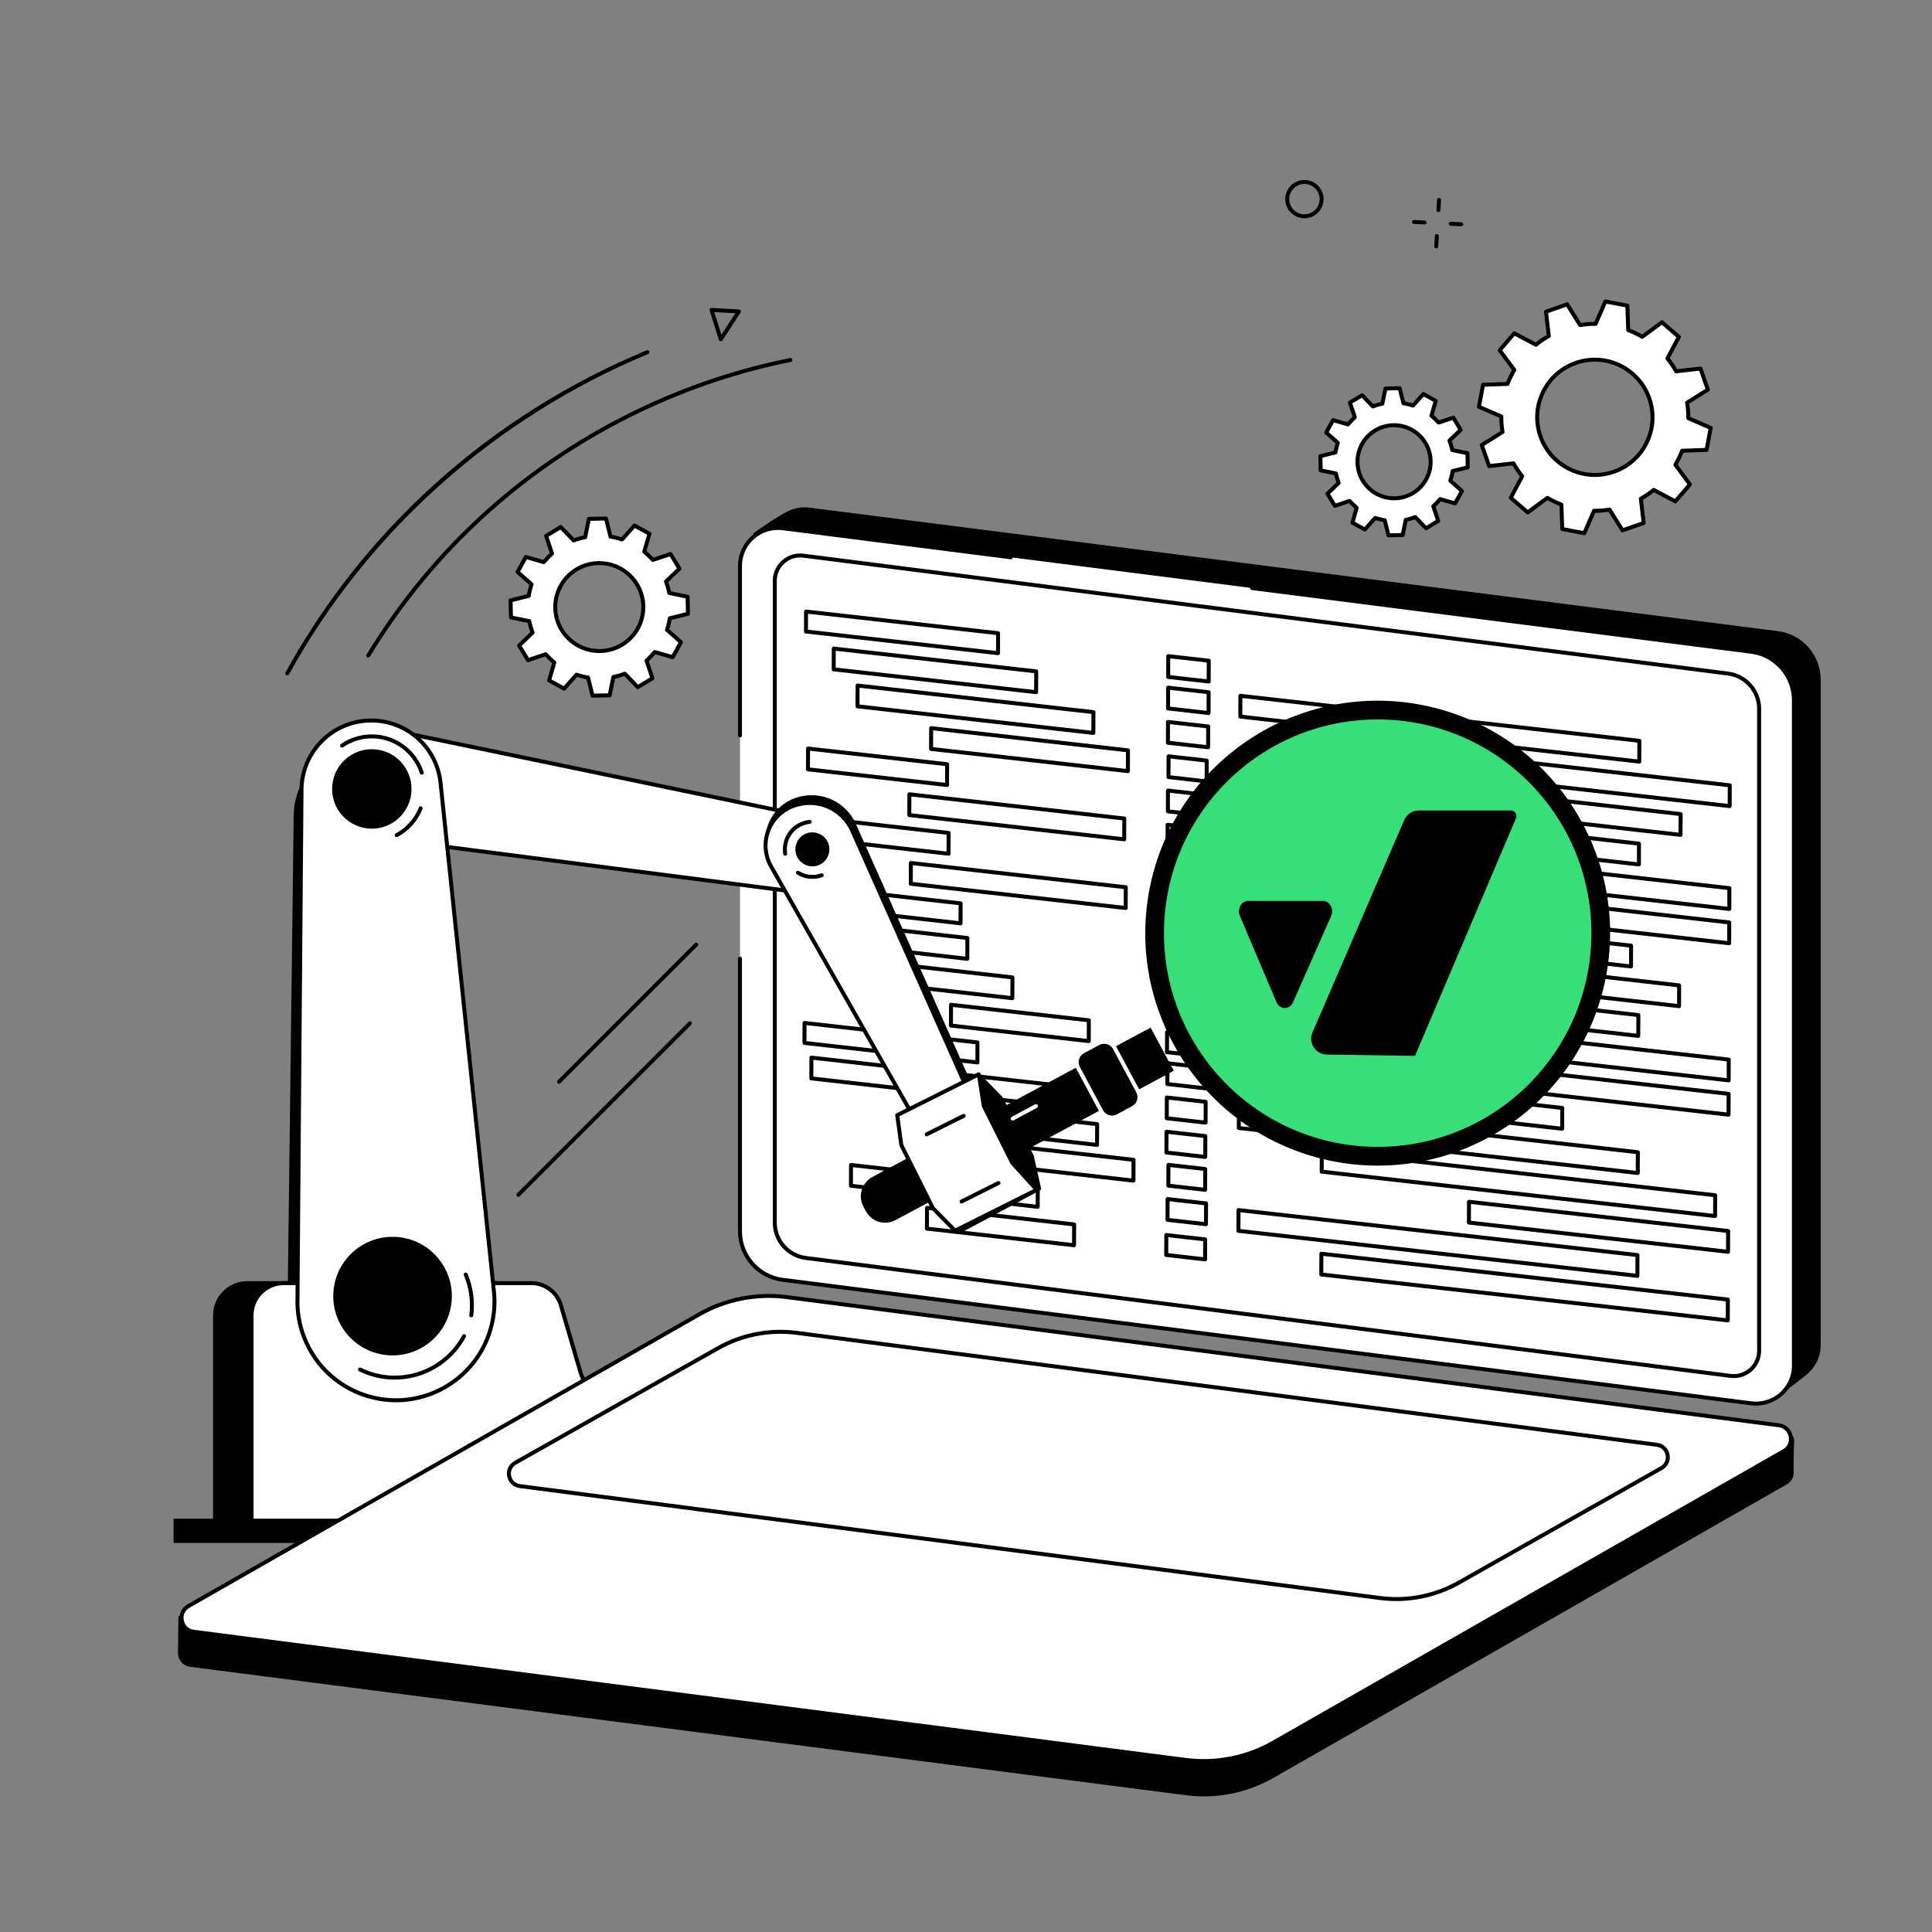 <?xml version="1.0" encoding="UTF-8"?><svg id="Layer_5" xmlns="http://www.w3.org/2000/svg" viewBox="0 0 2227.57 2227.57"><rect x="0" y="0" width="2227.57" height="2227.57" fill="#808080" stroke="none"/><defs><style>.cls-1{fill:#36df77;}.cls-2{fill:#fff;}</style></defs><g id="Automation_testing"><path class="cls-2" d="M588.72,692.17l.41,19.7,21.11,4.31c.91,4.55,2.18,8.96,3.81,13.19l-15.51,14.9,10.22,16.86,20.44-6.82c3.03,3.43,6.35,6.61,9.91,9.5l-5.98,20.68,17.29,9.5,14.27-16.09c4.3,1.45,8.77,2.54,13.35,3.26l5.18,20.89,19.72-.4,4.31-21.09c4.55-.91,8.97-2.18,13.21-3.8l14.92,15.49,16.88-10.2-6.83-20.42c3.44-3.03,6.62-6.34,9.5-9.89l20.71,5.98,9.51-17.26-16.11-14.26c1.45-4.3,2.54-8.76,3.26-13.34l20.92-5.16-.41-19.7-21.11-4.31c-.91-4.55-2.18-8.96-3.81-13.19l15.51-14.9-10.22-16.86-20.44,6.82c-3.03-3.43-6.35-6.61-9.91-9.5l5.98-20.68-17.29-9.5-14.27,16.09c-4.3-1.45-8.77-2.54-13.35-3.26l-5.18-20.89-19.72.4-4.3,21.09c-4.55.91-8.97,2.18-13.21,3.8l-14.92-15.49-16.88,10.2,6.83,20.42c-3.44,3.03-6.62,6.34-9.5,9.89l-20.71-5.98-9.51,17.26,16.11,14.26c-1.45,4.3-2.54,8.76-3.26,13.34l-20.92,5.16ZM689.91,649.22c28.04-.57,51.25,21.67,51.83,49.68.58,28.01-21.68,51.18-49.72,51.75-28.04.57-51.25-21.67-51.83-49.68-.58-28.01,21.68-51.18,49.72-51.75Z"/><path d="M683.21,804.35c-1.05,0-1.97-.71-2.22-1.74l-4.81-19.43c-3.68-.65-7.29-1.53-10.78-2.63l-13.27,14.97c-.71.8-1.87,1-2.81.49l-17.29-9.5c-.94-.52-1.39-1.61-1.09-2.64l5.56-19.24c-2.82-2.37-5.5-4.94-7.99-7.66l-19.02,6.34c-1.01.34-2.13-.07-2.68-.99l-10.22-16.86c-.55-.91-.4-2.09.37-2.83l14.42-13.86c-1.24-3.43-2.27-7-3.07-10.64l-19.64-4.01c-1.05-.21-1.81-1.12-1.83-2.19l-.41-19.7c-.02-1.07.7-2.01,1.74-2.27l19.46-4.8c.65-3.67,1.53-7.28,2.63-10.76l-14.99-13.26c-.8-.71-1-1.88-.49-2.82l9.51-17.26c.51-.94,1.61-1.39,2.64-1.09l19.27,5.56c2.38-2.82,4.95-5.49,7.66-7.98l-6.35-18.99c-.34-1.02.07-2.13.99-2.68l16.88-10.2c.91-.55,2.09-.4,2.83.37l13.88,14.42c3.43-1.24,7.01-2.27,10.66-3.07l4-19.61c.21-1.05,1.13-1.81,2.19-1.83l19.72-.4c1.13-.01,2.01.7,2.27,1.74l4.81,19.44c3.68.65,7.29,1.53,10.78,2.63l13.27-14.97c.71-.8,1.88-1,2.81-.49l17.29,9.5c.94.52,1.39,1.61,1.09,2.64l-5.56,19.24c2.82,2.37,5.5,4.94,7.99,7.66l19.02-6.34c1.01-.34,2.13.07,2.68.99l10.22,16.86c.55.91.4,2.09-.37,2.83l-14.42,13.86c1.24,3.43,2.27,7,3.07,10.64l19.64,4.01c1.05.21,1.81,1.12,1.83,2.19l.41,19.7c.02,1.07-.7,2.01-1.74,2.27l-19.46,4.8c-.65,3.67-1.53,7.28-2.63,10.76l14.99,13.26c.8.71,1,1.88.49,2.82l-9.51,17.26c-.51.94-1.6,1.39-2.64,1.09l-19.27-5.56c-2.37,2.81-4.94,5.49-7.67,7.98l6.35,19c.34,1.02-.07,2.13-.99,2.68l-16.88,10.2c-.91.55-2.09.4-2.83-.37l-13.88-14.41c-3.44,1.24-7.01,2.27-10.66,3.07l-4,19.61c-.21,1.05-1.13,1.81-2.19,1.83l-19.73.4h-.05ZM664.68,775.62c.24,0,.49.04.73.12,4.16,1.4,8.53,2.46,12.98,3.17.91.14,1.64.82,1.86,1.71l4.74,19.12,16.07-.33,3.94-19.3c.18-.9.89-1.6,1.79-1.78,4.42-.88,8.74-2.13,12.84-3.69.86-.33,1.83-.11,2.46.55l13.66,14.18,13.75-8.31-6.25-18.68c-.29-.87-.03-1.83.66-2.44,3.33-2.94,6.44-6.18,9.24-9.62.58-.71,1.53-1.01,2.41-.76l18.95,5.47,7.74-14.06-14.74-13.04c-.69-.61-.95-1.57-.65-2.44,1.4-4.15,2.46-8.51,3.17-12.96.14-.91.82-1.64,1.71-1.86l19.14-4.73-.33-16.04-19.32-3.94c-.9-.18-1.6-.89-1.79-1.79-.89-4.42-2.13-8.74-3.7-12.82-.33-.86-.11-1.83.55-2.47l14.19-13.63-8.32-13.73-18.71,6.24c-.87.29-1.83.03-2.44-.66-2.94-3.33-6.18-6.43-9.63-9.23-.71-.58-1.01-1.53-.76-2.41l5.47-18.92-14.08-7.74-13.06,14.72c-.61.69-1.57.94-2.44.65-4.15-1.4-8.52-2.46-12.98-3.17-.91-.14-1.64-.82-1.86-1.71l-4.74-19.12-16.07.33-3.94,19.3c-.18.9-.89,1.6-1.79,1.78-4.43.89-8.75,2.13-12.84,3.7-.86.33-1.83.11-2.46-.55l-13.66-14.18-13.75,8.31,6.25,18.68c.29.87.03,1.83-.66,2.44-3.33,2.93-6.44,6.17-9.24,9.62-.58.71-1.53,1.01-2.41.76l-18.95-5.47-7.74,14.06,14.74,13.04c.69.61.95,1.57.65,2.44-1.4,4.15-2.46,8.51-3.17,12.96-.14.91-.82,1.64-1.71,1.86l-19.14,4.73.33,16.04,19.32,3.94c.9.18,1.6.89,1.79,1.79.89,4.42,2.13,8.74,3.7,12.82.33.86.11,1.83-.55,2.47l-14.19,13.63,8.32,13.73,18.71-6.24c.87-.29,1.83-.03,2.44.66,2.94,3.33,6.19,6.44,9.63,9.23.71.58,1.01,1.53.76,2.41l-5.47,18.92,14.08,7.74,13.06-14.72c.44-.5,1.07-.77,1.71-.77ZM690.96,752.95c-28.77,0-52.46-23.07-53.06-51.93-.29-14.16,4.95-27.58,14.77-37.8,9.82-10.21,23.03-16,37.2-16.29,29.27-.5,53.56,22.7,54.16,51.92.29,14.16-4.95,27.58-14.77,37.8-9.81,10.21-23.03,16-37.2,16.29-.37,0-.73.01-1.1.01ZM689.96,651.51c-12.95.26-25.03,5.55-33.99,14.89-8.97,9.33-13.76,21.6-13.49,34.53.55,26.37,22.2,47.45,48.49,47.45.34,0,.67,0,1-.01,12.95-.26,25.03-5.55,33.99-14.89,8.97-9.33,13.76-21.6,13.49-34.53-.55-26.7-22.77-48.08-49.49-47.44Z"/><path class="cls-2" d="M1522.39,525.94l.34,16.37,17.54,3.58c.76,3.78,1.81,7.44,3.16,10.96l-12.88,12.38,8.49,14.01,16.98-5.66c2.52,2.85,5.27,5.49,8.23,7.89l-4.97,17.18,14.36,7.89,11.85-13.37c3.58,1.2,7.29,2.11,11.09,2.71l4.3,17.36,16.39-.33,3.58-17.52c3.78-.76,7.45-1.81,10.97-3.16l12.4,12.87,14.02-8.47-5.67-16.97c2.86-2.52,5.5-5.27,7.9-8.22l17.2,4.97,7.9-14.34-13.39-11.84c1.2-3.57,2.11-7.28,2.71-11.08l17.38-4.29-.34-16.37-17.54-3.58c-.76-3.78-1.81-7.44-3.17-10.96l12.88-12.38-8.49-14.01-16.98,5.66c-2.52-2.85-5.27-5.49-8.23-7.89l4.97-17.18-14.36-7.89-11.85,13.37c-3.58-1.2-7.29-2.11-11.09-2.71l-4.3-17.36-16.39.33-3.58,17.52c-3.78.76-7.45,1.81-10.97,3.16l-12.4-12.87-14.02,8.47,5.67,16.97c-2.86,2.52-5.5,5.27-7.9,8.22l-17.2-4.97-7.9,14.34,13.39,11.84c-1.2,3.57-2.11,7.28-2.71,11.08l-17.38,4.29ZM1606.46,490.26c23.3-.48,42.58,18,43.06,41.28.48,23.27-18.01,42.52-41.31,43-23.3.48-42.58-18-43.06-41.28-.48-23.27,18.01-42.52,41.31-43Z"/><path d="M1600.9,619.53c-1.05,0-1.97-.71-2.22-1.74l-3.94-15.9c-2.9-.52-5.75-1.22-8.52-2.08l-10.86,12.25c-.71.8-1.88,1-2.81.49l-14.36-7.9c-.94-.52-1.39-1.61-1.1-2.64l4.55-15.74c-2.22-1.88-4.34-3.91-6.31-6.05l-15.56,5.19c-1.02.33-2.12-.07-2.68-.99l-8.49-14.01c-.55-.91-.4-2.09.37-2.83l11.81-11.34c-.97-2.71-1.78-5.53-2.43-8.41l-16.07-3.28c-1.05-.21-1.81-1.12-1.83-2.19l-.34-16.37c-.02-1.07.7-2.01,1.74-2.27l15.92-3.93c.52-2.9,1.22-5.75,2.08-8.5l-12.27-10.85c-.8-.71-1-1.88-.49-2.82l7.9-14.34c.52-.94,1.61-1.39,2.64-1.09l15.77,4.55c1.89-2.22,3.92-4.33,6.06-6.3l-5.2-15.54c-.34-1.02.07-2.13.99-2.68l14.02-8.47c.92-.55,2.09-.4,2.83.37l11.36,11.8c2.72-.97,5.54-1.78,8.42-2.42l3.28-16.05c.21-1.05,1.12-1.81,2.19-1.83l16.39-.33c1.18.02,2.01.7,2.27,1.74l3.94,15.91c2.9.52,5.76,1.22,8.52,2.08l10.86-12.25c.71-.8,1.88-1,2.81-.49l14.36,7.89c.94.52,1.39,1.61,1.1,2.64l-4.55,15.74c2.22,1.89,4.34,3.91,6.31,6.05l15.57-5.19c1.01-.34,2.12.07,2.68.99l8.49,14.01c.55.92.4,2.09-.37,2.83l-11.8,11.34c.97,2.72,1.78,5.54,2.43,8.41l16.07,3.28c1.05.21,1.81,1.12,1.83,2.19l.34,16.37c.02,1.07-.7,2.01-1.74,2.27l-15.92,3.93c-.52,2.9-1.22,5.75-2.08,8.5l12.27,10.85c.8.71,1,1.88.49,2.82l-7.9,14.34c-.52.94-1.61,1.39-2.64,1.09l-15.77-4.55c-1.88,2.22-3.91,4.33-6.06,6.3l5.2,15.54c.34,1.02-.07,2.13-.99,2.68l-14.02,8.47c-.92.55-2.09.4-2.83-.37l-11.36-11.8c-2.72.97-5.54,1.78-8.42,2.42l-3.28,16.05c-.21,1.05-1.12,1.81-2.19,1.83l-16.39.33h-.05ZM1585.5,594.89c.24,0,.49.04.73.12,3.44,1.15,7.04,2.03,10.72,2.62.91.14,1.64.82,1.86,1.71l3.86,15.58,12.73-.26,3.21-15.73c.18-.9.89-1.6,1.79-1.78,3.65-.73,7.22-1.76,10.6-3.05.86-.33,1.83-.11,2.47.55l11.13,11.56,10.89-6.58-5.09-15.23c-.29-.87-.03-1.83.66-2.44,2.75-2.43,5.32-5.1,7.63-7.95.58-.71,1.53-1.01,2.41-.76l15.45,4.46,6.14-11.14-12.02-10.63c-.69-.61-.94-1.57-.65-2.44,1.15-3.42,2.03-7.03,2.62-10.71.14-.91.82-1.64,1.71-1.86l15.6-3.85-.26-12.71-15.75-3.21c-.9-.18-1.6-.89-1.78-1.79-.73-3.65-1.76-7.21-3.06-10.59-.33-.86-.11-1.83.55-2.47l11.57-11.11-6.59-10.88-15.25,5.09c-.87.29-1.83.03-2.44-.66-2.42-2.75-5.1-5.31-7.95-7.63-.71-.58-1.01-1.53-.76-2.41l4.46-15.42-11.16-6.13-10.64,12c-.61.69-1.57.94-2.44.65-3.43-1.15-7.03-2.03-10.72-2.62-.91-.14-1.64-.82-1.86-1.71l-3.86-15.59-12.73.26-3.21,15.73c-.18.9-.89,1.6-1.79,1.78-3.66.73-7.23,1.76-10.61,3.05-.86.33-1.83.11-2.47-.55l-11.13-11.56-10.89,6.58,5.1,15.23c.29.87.03,1.84-.66,2.44-2.75,2.42-5.32,5.09-7.64,7.94-.58.71-1.53,1.01-2.41.76l-15.45-4.46-6.14,11.14,12.02,10.63c.69.61.94,1.57.65,2.44-1.15,3.42-2.03,7.03-2.62,10.71-.14.91-.82,1.64-1.71,1.86l-15.6,3.85.26,12.71,15.75,3.21c.9.18,1.6.89,1.78,1.79.74,3.66,1.76,7.23,3.06,10.59.33.86.11,1.83-.55,2.47l-11.56,11.11,6.59,10.88,15.25-5.09c.87-.29,1.83-.03,2.44.66,2.43,2.75,5.11,5.32,7.96,7.63.71.58,1.01,1.53.76,2.41l-4.46,15.43,11.16,6.13,10.64-12c.44-.5,1.07-.77,1.71-.77ZM1607.33,576.83c-24.11,0-43.97-19.34-44.47-43.53-.25-11.87,4.15-23.12,12.38-31.68,8.23-8.56,19.3-13.41,31.18-13.65.31,0,.61,0,.92,0,24.11,0,43.97,19.34,44.48,43.53.25,11.87-4.15,23.12-12.38,31.68-8.23,8.56-19.3,13.41-31.18,13.65-.31,0-.62,0-.92,0ZM1606.51,492.54c-10.66.22-20.59,4.57-27.97,12.25-7.38,7.68-11.32,17.77-11.1,28.42.45,21.7,18.27,39.05,39.9,39.05.27,0,.55,0,.83,0,10.66-.22,20.59-4.57,27.97-12.25,7.38-7.68,11.32-17.77,11.1-28.42-.45-21.98-18.72-39.47-40.73-39.04Z"/><path class="cls-2" d="M1708.48,513.07l8.53,24.37,28.02-3.22c2.98,5.29,6.36,10.27,10.11,14.88l-13.23,24.86,19.57,16.84,22.66-16.8c5.17,3.04,10.58,5.65,16.19,7.8l.98,28.19,25.37,4.8,11.2-25.84c5.94.05,11.94-.41,17.94-1.37l14.94,23.92,24.37-8.52-3.23-28.01c5.29-2.98,10.27-6.36,14.88-10.1l24.87,13.23,16.84-19.57-16.81-22.65c3.04-5.17,5.65-10.58,7.8-16.18l28.19-.98,4.8-25.37-25.85-11.2c.05-5.94-.41-11.94-1.37-17.93l23.92-14.94-8.53-24.37-28.02,3.22c-2.98-5.29-6.36-10.27-10.11-14.88l13.23-24.86-19.57-16.84-22.66,16.8c-5.17-3.04-10.59-5.65-16.19-7.8l-.98-28.19-25.37-4.8-11.2,25.84c-5.94-.05-11.94.41-17.94,1.37l-14.94-23.92-24.37,8.52,3.23,28.01c-5.29,2.98-10.27,6.36-14.88,10.1l-24.87-13.23-16.84,19.56,16.81,22.65c-3.04,5.17-5.65,10.58-7.8,16.18l-28.19.98-4.8,25.37,25.85,11.2c-.05,5.94.41,11.94,1.37,17.93l-23.92,14.94ZM1816.88,418.43c34.65-12.12,72.57,6.15,84.69,40.8,12.12,34.65-6.14,72.56-40.79,84.67-34.65,12.12-72.57-6.15-84.69-40.8-12.12-34.65,6.14-72.56,40.79-84.67Z"/><path d="M1826.67,617.08c-.14,0-.28-.01-.43-.04l-25.37-4.8c-1.05-.2-1.82-1.1-1.86-2.17l-.93-26.68c-4.74-1.89-9.37-4.12-13.8-6.65l-21.45,15.91c-.86.64-2.05.6-2.85-.1l-19.57-16.84c-.81-.7-1.03-1.86-.53-2.81l12.52-23.53c-3.12-3.96-6.02-8.22-8.62-12.69l-26.52,3.05c-1.05.11-2.07-.51-2.42-1.52l-8.53-24.37c-.35-1.01.04-2.13.95-2.69l22.64-14.14c-.75-5.12-1.14-10.25-1.17-15.29l-24.46-10.6c-.98-.43-1.54-1.47-1.34-2.52l4.8-25.37c.2-1.05,1.1-1.82,2.17-1.86l26.69-.93c1.89-4.74,4.12-9.37,6.64-13.8l-15.91-21.45c-.64-.86-.59-2.05.1-2.85l16.84-19.56c.7-.81,1.87-1.03,2.81-.53l23.54,12.52c3.97-3.13,8.22-6.01,12.69-8.61l-3.05-26.51c-.12-1.06.51-2.07,1.52-2.42l24.37-8.52c1-.35,2.13.04,2.69.95l14.15,22.64c5.12-.75,10.25-1.14,15.29-1.17l10.6-24.46c.42-.98,1.47-1.53,2.53-1.34l25.37,4.8c1.05.2,1.82,1.1,1.86,2.17l.93,26.68c4.74,1.89,9.37,4.12,13.8,6.65l21.45-15.9c.86-.64,2.05-.59,2.85.1l19.57,16.84c.81.7,1.03,1.86.53,2.81l-12.52,23.53c3.13,3.97,6.02,8.22,8.62,12.69l26.52-3.05c1.04-.12,2.07.51,2.42,1.52l8.53,24.37c.35,1.01-.04,2.13-.95,2.7l-22.64,14.14c.75,5.11,1.15,10.24,1.17,15.29l24.46,10.6c.98.43,1.54,1.47,1.34,2.52l-4.8,25.37c-.2,1.05-1.1,1.82-2.17,1.86l-26.69.93c-1.89,4.73-4.12,9.36-6.65,13.79l15.91,21.45c.64.86.59,2.05-.1,2.85l-16.84,19.57c-.7.81-1.87,1.03-2.81.53l-23.54-12.52c-3.97,3.13-8.23,6.02-12.69,8.61l3.05,26.52c.12,1.06-.51,2.07-1.52,2.42l-24.37,8.52c-1.01.35-2.13-.04-2.69-.95l-14.14-22.64c-5.12.75-10.25,1.14-15.29,1.17l-10.6,24.46c-.37.85-1.2,1.38-2.1,1.38ZM1803.52,608.08l21.77,4.12,10.47-24.16c.37-.84,1.1-1.4,2.12-1.38,5.77.06,11.68-.4,17.55-1.34.9-.15,1.81.27,2.3,1.05l13.97,22.36,20.92-7.31-3.02-26.2c-.11-.91.35-1.8,1.15-2.25,5.17-2.92,10.07-6.24,14.57-9.89.71-.58,1.71-.67,2.52-.24l23.25,12.37,14.46-16.79-15.72-21.18c-.55-.74-.6-1.73-.14-2.52,2.97-5.05,5.54-10.38,7.63-15.84.33-.86,1.14-1.44,2.06-1.47l26.36-.91,4.12-21.77-24.17-10.48c-.84-.37-1.39-1.2-1.38-2.12.05-5.78-.4-11.69-1.35-17.55-.15-.91.27-1.82,1.05-2.3l22.37-13.97-7.32-20.92-26.2,3.01c-.91.11-1.8-.35-2.25-1.15-2.92-5.18-6.25-10.08-9.89-14.56-.58-.71-.67-1.7-.24-2.52l12.37-23.25-16.8-14.46-21.19,15.71c-.74.55-1.74.6-2.52.13-5.04-2.97-10.37-5.53-15.85-7.63-.86-.33-1.43-1.14-1.47-2.06l-.92-26.36-21.78-4.12-10.47,24.16c-.36.84-1.19,1.38-2.1,1.38-.26.03-.61,0-.92,0-5.49,0-11.09.45-16.66,1.35-.9.16-1.81-.27-2.3-1.05l-13.98-22.36-20.92,7.32,3.02,26.19c.11.91-.35,1.8-1.15,2.25-5.18,2.92-10.08,6.25-14.56,9.89-.71.58-1.7.67-2.52.24l-23.26-12.37-14.46,16.79,15.72,21.18c.55.74.6,1.73.14,2.52-2.97,5.04-5.54,10.37-7.63,15.84-.33.86-1.14,1.44-2.06,1.47l-26.36.91-4.12,21.77,24.17,10.47c.84.37,1.39,1.2,1.38,2.12-.05,5.76.4,11.67,1.34,17.55.15.91-.27,1.82-1.05,2.3l-22.37,13.97,7.32,20.92,26.2-3.01c.9-.11,1.8.35,2.25,1.15,2.92,5.18,6.25,10.08,9.89,14.56.58.71.67,1.7.24,2.52l-12.37,23.25,16.8,14.46,21.19-15.71c.73-.55,1.73-.6,2.52-.13,5.05,2.97,10.38,5.54,15.85,7.63.86.33,1.44,1.14,1.47,2.06l.92,26.36ZM1838.9,549.92c-28.42,0-55.07-17.76-64.97-46.06-6.06-17.33-5.01-35.99,2.96-52.53,7.97-16.54,21.91-28.99,39.24-35.05,35.79-12.51,75.09,6.42,87.61,42.2,6.06,17.33,5.01,35.99-2.96,52.53-7.97,16.54-21.91,28.99-39.24,35.05-7.48,2.62-15.12,3.86-22.64,3.86ZM1817.64,420.59c-16.18,5.66-29.19,17.28-36.63,32.72-7.44,15.44-8.42,32.86-2.76,49.04,11.68,33.4,48.38,51.07,81.78,39.39,16.18-5.66,29.19-17.28,36.63-32.72,7.44-15.44,8.42-32.86,2.76-49.04-11.69-33.4-48.38-51.07-81.78-39.39Z"/><path d="M597.7,1379.85c-.59,0-1.17-.22-1.62-.67-.89-.89-.89-2.34,0-3.23l197.78-197.74c.89-.89,2.34-.89,3.23,0s.89,2.34,0,3.23l-197.78,197.74c-.45.45-1.03.67-1.62.67Z"/><path d="M644.53,1249.58c-.59,0-1.17-.22-1.62-.67-.89-.89-.89-2.34,0-3.23l158.16-158.13c.89-.89,2.34-.89,3.23,0s.89,2.34,0,3.23l-158.16,158.13c-.45.45-1.03.67-1.62.67Z"/><path d="M424.57,758.16c-.4,0-.81-.11-1.18-.33-1.08-.66-1.43-2.06-.77-3.14,75.33-124.12,184.83-222.66,316.67-284.96,54.89-25.94,112.61-45.08,171.57-56.89,1.25-.25,2.44.55,2.69,1.79.25,1.24-.56,2.44-1.79,2.69-58.59,11.74-115.97,30.76-170.52,56.54-131.03,61.92-239.86,159.84-314.72,283.2-.43.71-1.18,1.1-1.96,1.1Z"/><path d="M331.22,778.67c-.37,0-.75-.09-1.1-.28-1.11-.61-1.51-2-.9-3.11,44.8-81.46,102.67-154.51,171.99-217.11,71.73-64.78,153.95-116.68,244.36-154.25,1.17-.48,2.51.07,2.99,1.23.48,1.17-.07,2.51-1.23,2.99-176.35,73.28-323.41,204.45-414.09,369.34-.42.76-1.2,1.19-2.01,1.19Z"/><path d="M831.04,393.46c-.1,0-.21,0-.31-.02-.88-.12-1.6-.73-1.87-1.58l-10.66-33.8c-.23-.72-.09-1.5.37-2.09.46-.59,1.19-.92,1.93-.88l31.56,1.72c.82.04,1.55.52,1.92,1.25.37.73.32,1.6-.12,2.28l-20.9,32.08c-.43.65-1.15,1.04-1.92,1.04ZM823.55,359.83l8.21,26.03,16.1-24.71-24.31-1.32Z"/><path d="M1503.96,251.67c-11.32,0-20.99-8.69-21.98-20.18-.51-5.88,1.3-11.6,5.1-16.11,3.8-4.51,9.12-7.28,15-7.79,12.1-1.04,22.85,7.96,23.9,20.09.51,5.88-1.3,11.6-5.1,16.11-3.8,4.51-9.12,7.28-15,7.79-.64.06-1.28.08-1.92.08ZM1486.54,231.1c.83,9.62,9.35,16.76,18.95,15.93,4.66-.4,8.88-2.6,11.89-6.18,3.01-3.58,4.44-8.12,4.04-12.77-.83-9.62-9.33-16.75-18.95-15.93-4.66.4-8.88,2.6-11.89,6.18-3.01,3.58-4.44,8.12-4.04,12.77Z"/><path d="M1684.85,260.88s-.08,0-.11,0l-12.13-.59c-1.26-.06-2.23-1.14-2.17-2.4.06-1.26,1.15-2.23,2.4-2.17l12.13.59c1.26.06,2.23,1.14,2.17,2.4-.06,1.22-1.07,2.18-2.28,2.18Z"/><path d="M1642.4,258.8s-.08,0-.11,0l-12.13-.59c-1.26-.06-2.23-1.14-2.17-2.4.06-1.26,1.14-2.2,2.4-2.17l12.13.59c1.26.06,2.23,1.14,2.17,2.4-.06,1.22-1.07,2.18-2.28,2.18Z"/><path d="M1658.47,244.62s-.09,0-.14,0c-1.26-.08-2.22-1.16-2.14-2.42l.73-11.94c.08-1.26,1.18-2.24,2.42-2.14,1.26.08,2.22,1.16,2.14,2.42l-.73,11.94c-.07,1.21-1.08,2.15-2.28,2.15Z"/><path d="M1655.93,286.41s-.09,0-.14,0c-1.26-.08-2.22-1.16-2.14-2.42l.73-11.94c.08-1.26,1.18-2.24,2.42-2.14,1.26.08,2.22,1.16,2.14,2.42l-.73,11.94c-.07,1.21-1.08,2.15-2.28,2.15Z"/><path d="M559.81,1518.96c3.78,30.8-5.2,61.82-24.85,85.83-19.66,24.02-48.28,38.95-79.22,41.32-31.15,2.39-61.91-8.16-85.04-29.16-23.13-21.01-36.59-50.61-37.21-81.86l7.4-592.15c-.85-42.63,31.73-78.52,74.24-81.78,42.84-3.29,80.69,27.7,85.93,70.36l58.76,587.44Z"/><path d="M447.15,1648.73c-28.66,0-56.67-10.72-78-30.09-23.49-21.33-37.33-51.77-37.96-83.5l7.4-592.22c-.87-43.73,32.67-80.68,76.35-84.03,44.18-3.39,82.98,28.4,88.38,72.36l58.76,587.46c3.83,31.26-5.41,63.17-25.36,87.54-19.95,24.38-49.41,39.74-80.81,42.15-2.92.22-5.84.34-8.76.34ZM421.38,863.22c-2.01,0-4.04.08-6.08.23-41.27,3.17-72.95,38.06-72.12,79.45l-7.4,592.22c.61,30.41,13.9,59.64,36.46,80.13,22.57,20.49,52.97,30.91,83.33,28.58,30.17-2.31,58.46-17.07,77.63-40.49,19.17-23.42,28.04-54.07,24.35-84.11,0-.02,0-.03,0-.05l-58.76-587.44c-4.84-39.45-38.25-68.54-77.4-68.54Z"/><path d="M674.76,1617.84c-22.01,0-41.39-14.51-47.57-35.64l-22.65-77.38c-4.41-15.05-18.21-25.4-33.9-25.4h-285.57c-20.5,0-37.12,16.61-37.12,37.11v255.61h487.6v-117.19c0-20.49-16.62-37.11-37.12-37.11h-23.67Z"/><path d="M735.54,1774.43H247.95c-1.26,0-2.29-1.02-2.29-2.29v-255.61c0-21.72,17.68-39.4,39.4-39.4h285.57c16.59,0,31.44,11.12,36.1,27.04l22.65,77.38c5.86,20.01,24.52,33.99,45.38,33.99h23.67c21.73,0,39.4,17.67,39.4,39.4v117.19c0,1.26-1.02,2.29-2.29,2.29ZM250.23,1769.86h483.02v-114.91c0-19.2-15.62-34.82-34.83-34.82h-23.67c-22.88,0-43.34-15.33-49.77-37.28l-22.65-77.38c-4.09-13.99-17.13-23.75-31.71-23.75h-285.57c-19.2,0-34.83,15.62-34.83,34.82v253.32Z"/><path class="cls-2" d="M716.87,1617.84c-22.01,0-41.39-14.51-47.57-35.64l-22.65-77.38c-4.41-15.05-18.21-25.4-33.9-25.4h-285.57c-20.5,0-37.12,16.61-37.12,37.11v255.61h487.6v-117.19c0-20.49-16.62-37.11-37.12-37.11h-23.67Z"/><path d="M777.66,1774.43h-487.6c-1.26,0-2.29-1.02-2.29-2.29v-255.61c0-21.72,17.68-39.4,39.4-39.4h285.57c16.59,0,31.44,11.12,36.1,27.04l22.65,77.38c5.86,20.01,24.52,33.99,45.38,33.99h23.67c21.73,0,39.4,17.67,39.4,39.4v117.19c0,1.26-1.02,2.29-2.29,2.29ZM292.34,1769.86h483.02v-114.91c0-19.2-15.62-34.82-34.83-34.82h-23.67c-22.88,0-43.34-15.33-49.77-37.28l-22.65-77.38c-4.09-13.99-17.13-23.75-31.71-23.75h-285.57c-19.2,0-34.83,15.62-34.83,34.82v253.32Z"/><ellipse class="cls-2" cx="739.01" cy="1659.61" rx="20.17" ry="20.16"/><rect x="200.11" y="1751.03" width="626.75" height="27.95"/><path d="M2053.24,1607.64l-1120-155.76c-28.12-3.59-49.19-27.52-49.19-55.87l-15.36-781.21s25.53-18.41,40-25.46c7.36-3.59,15.84-5.16,24.66-4.04l1116.67,142.41c28.12,3.59,49.19,27.52,49.19,55.87v767.3c0,13.73-6.27,25.83-15.98,33.81-8.94,7.35-29.99,22.95-29.99,22.95Z"/><path class="cls-2" d="M2019.06,1618.02l-1116.67-142.41c-28.12-3.59-49.19-27.52-49.19-55.87v-767.3c0-26.37,23.14-46.75,49.3-43.41l1116.67,142.41c28.12,3.59,49.19,27.52,49.19,55.87v767.3c0,26.37-23.14,46.75-49.3,43.41Z"/><path class="cls-2" d="M1995.33,1586.39l-1066.25-135.98c-20.45-2.61-35.77-20.01-35.77-40.63v-740.13c0-17.61,15.46-31.22,32.93-28.99l1066.25,135.98c20.45,2.61,35.77,20.01,35.77,40.63v740.13c0,17.61-15.46,31.22-32.93,28.99Z"/><path d="M1999.02,1588.92c-1.32,0-2.65-.08-3.98-.25l-1066.25-135.98c-21.53-2.75-37.77-21.19-37.77-42.89v-740.13c0-9.05,3.9-17.67,10.69-23.65,6.79-5.98,15.84-8.75,24.81-7.61l1066.25,135.98c21.53,2.75,37.77,21.19,37.77,42.89v740.13c0,9.05-3.9,17.67-10.69,23.65-5.79,5.1-13.21,7.86-20.83,7.86ZM1995.62,1584.12c7.67.98,15.4-1.39,21.21-6.51,5.81-5.11,9.14-12.48,9.14-20.22v-740.13c0-19.41-14.52-35.9-33.78-38.36l-1066.25-135.98c-7.67-.97-15.41,1.39-21.21,6.51-5.81,5.11-9.14,12.48-9.14,20.22v740.13c0,19.41,14.52,35.9,33.78,38.36l1066.25,135.98Z"/><path d="M2024.59,1620.66c-1.94,0-3.88-.12-5.83-.37l-1116.67-142.41c-29.18-3.72-51.19-28.71-51.19-58.14v-314.45c0-1.26,1.02-2.29,2.29-2.29s2.29,1.02,2.29,2.29v314.45c0,27.12,20.29,50.17,47.2,53.6l1116.67,142.41c11.8,1.51,23.72-2.14,32.66-10.01,8.94-7.87,14.07-19.22,14.07-31.13v-767.3c0-27.12-20.29-50.16-47.19-53.6l-575.52-73.4c-1.25-.16-2.14-1.31-1.98-2.56.16-1.25,1.32-2.14,2.56-1.98l575.52,73.4c29.18,3.72,51.19,28.71,51.19,58.13v767.3c0,13.22-5.69,25.82-15.62,34.56-8.45,7.45-19.3,11.49-30.43,11.49Z"/><path d="M853.2,850.27c-1.26,0-2.29-1.02-2.29-2.29v-195.53c0-13.22,5.69-25.82,15.62-34.56,9.92-8.74,23.13-12.79,36.26-11.12l262.96,33.53c1.25.16,2.14,1.31,1.98,2.56-.16,1.25-1.29,2.15-2.56,1.98l-262.96-33.53c-11.82-1.51-23.72,2.14-32.66,10.01-8.94,7.87-14.07,19.22-14.07,31.13v195.53c0,1.26-1.02,2.29-2.29,2.29Z"/><path d="M1367.6,2069.91l-1148.45-148.11c-8.99-1.15-14.06-8.68-13.94-16.2.08-5.19.5-41.75.5-41.75l607.24-347.15c30.43-17.38,69.79-24.09,104.54-19.64l1133.95,146.28c6.83.88,12.68,5.31,15.38,11.64l1.82,4.27s-.97,30.49-.58,37.61c.31,5.57-2.2,11.32-8.03,14.65l-592,338.48c-30.43,17.38-65.68,24.37-100.44,19.92Z"/><path class="cls-2" d="M1367.6,2029.22l-1144.34-147.83c-15.19-1.95-19.19-22.09-5.89-29.69l588.82-336.3c30.43-17.38,65.68-24.37,100.44-19.92l1144.34,147.83c15.19,1.95,19.19,22.09,5.89,29.69l-588.82,336.3c-30.43,17.38-65.68,24.37-100.44,19.92Z"/><path d="M1387.82,2032.8c-6.85,0-13.7-.43-20.52-1.3l-1144.34-147.83c-7.91-1.01-14.03-6.72-15.58-14.55-1.55-7.82,1.92-15.44,8.85-19.39l588.82-336.3c30.66-17.51,66.84-24.69,101.86-20.2l1144.34,147.83c7.91,1.01,14.03,6.72,15.58,14.55,1.55,7.82-1.92,15.44-8.85,19.39l-588.83,336.3c-24.7,14.11-52.98,21.51-81.34,21.51ZM1367.89,2026.95c34.05,4.36,69.21-2.62,99.01-19.64l588.83-336.3c6.3-3.6,7.55-9.87,6.63-14.53-.92-4.67-4.48-9.98-11.67-10.9l-1144.34-147.83c-34.04-4.36-69.21,2.61-99.01,19.64l-588.82,336.3c-6.3,3.6-7.56,9.87-6.63,14.53.92,4.67,4.48,9.98,11.67,10.9l1144.34,147.83Z"/><path class="cls-2" d="M1591.64,1842.55l-992.29-129.12c-13.72-1.76-17.33-19.95-5.32-26.81l233.32-131.91c27.48-15.69,59.32-22.01,90.71-17.99l992.29,129.12c13.72,1.76,17.33,19.95,5.32,26.81l-233.32,131.91c-27.48,15.69-59.32,22.01-90.71,17.99Z"/><path d="M1609.91,1846c-6.2,0-12.4-.39-18.56-1.18h0l-992.29-129.12c-7.24-.93-12.84-6.15-14.26-13.32-1.42-7.16,1.76-14.13,8.1-17.75l233.33-131.92c27.73-15.84,60.44-22.33,92.13-18.27l992.3,129.12c7.24.93,12.84,6.15,14.26,13.32,1.42,7.16-1.76,14.13-8.1,17.75l-233.33,131.92c-22.33,12.75-47.91,19.45-73.57,19.45ZM1591.94,1840.28c30.7,3.93,62.41-2.36,89.28-17.71l233.33-131.92c5.58-3.19,6.69-8.75,5.87-12.89-.82-4.14-3.97-8.85-10.35-9.67l-992.3-129.12c-30.7-3.93-62.41,2.36-89.28,17.71l-233.33,131.92c-5.58,3.19-6.69,8.75-5.87,12.88.82,4.14,3.97,8.85,10.35,9.67l992.3,129.12Z"/><path d="M1890.06,880.41c-.08,0-.17,0-.26-.01l-459.99-51.9c-1.16-.13-2.03-1.11-2.03-2.28l.09-23.97c0-.65.28-1.27.77-1.7.49-.43,1.12-.64,1.78-.56l459.99,51.9c1.16.13,2.03,1.11,2.03,2.28l-.09,23.97c0,.65-.28,1.27-.77,1.7-.42.37-.96.58-1.52.58ZM1432.36,824.18l455.42,51.38.07-19.37-455.42-51.38-.07,19.37Z"/><path d="M1994.29,931.71c-.08,0-.17,0-.26-.01l-468.67-52.88c-1.16-.13-2.03-1.11-2.03-2.28l.09-23.97c0-.65.28-1.27.77-1.7.49-.43,1.12-.64,1.78-.56l468.67,52.88c1.16.13,2.03,1.11,2.03,2.28l-.09,23.97c0,.65-.28,1.27-.77,1.7-.42.37-.96.58-1.52.58ZM1527.92,874.5l464.1,52.36.07-19.37-464.1-52.36-.07,19.37Z"/><path d="M1937.63,964.86c-.08,0-.17,0-.26-.01l-242.25-27.33c-1.16-.13-2.03-1.11-2.03-2.28l.09-23.97c0-.65.28-1.27.77-1.7.49-.43,1.12-.64,1.78-.56l242.25,27.33c1.16.13,2.03,1.11,2.03,2.28l-.09,23.97c0,.65-.28,1.27-.77,1.7-.42.37-.96.58-1.52.58ZM1697.68,933.2l237.67,26.82.07-19.37-237.67-26.82-.07,19.37Z"/><path d="M1888.9,1196.64c-.08,0-.17,0-.26-.01l-459.99-51.9c-1.16-.13-2.03-1.11-2.03-2.28l.09-23.97c0-.65.28-1.27.77-1.7.49-.43,1.12-.63,1.78-.56l459.99,51.9c1.16.13,2.03,1.11,2.03,2.28l-.09,23.97c0,.65-.28,1.27-.77,1.7-.42.37-.96.58-1.52.58ZM1431.2,1140.41l455.42,51.38.07-19.37-455.42-51.38-.07,19.37Z"/><path d="M1993.13,1247.94c-.08,0-.17,0-.26-.01l-468.67-52.88c-1.16-.13-2.03-1.11-2.03-2.28l.09-23.97c0-.65.28-1.27.77-1.7.49-.43,1.12-.64,1.78-.56l468.67,52.88c1.16.13,2.03,1.11,2.03,2.28l-.09,23.97c0,.65-.28,1.27-.77,1.7-.42.37-.96.58-1.52.58ZM1526.76,1190.74l464.1,52.36.07-19.37-464.1-52.36-.07,19.37Z"/><path d="M1992.99,1287.47c-.08,0-.17,0-.26-.01l-298.76-33.71c-1.16-.13-2.03-1.11-2.03-2.28l.09-23.97c0-.65.28-1.27.77-1.7.49-.43,1.12-.63,1.78-.56l298.76,33.71c1.16.13,2.03,1.11,2.03,2.28l-.09,23.98c0,.65-.28,1.27-.77,1.7-.42.37-.96.58-1.52.58ZM1696.52,1249.43l294.19,33.19.07-19.37-294.19-33.19-.07,19.37Z"/><path d="M1801.19,1303.73c-.08,0-.17,0-.26-.01l-278.75-31.45c-1.16-.13-2.03-1.11-2.03-2.28l.09-23.97c0-.65.28-1.27.77-1.7.49-.43,1.13-.64,1.78-.56l278.75,31.45c1.16.13,2.03,1.11,2.03,2.28l-.09,23.97c0,.65-.28,1.27-.77,1.7-.42.37-.96.58-1.52.58ZM1524.74,1267.95l274.18,30.93.07-19.37-274.18-30.93-.07,19.37Z"/><path d="M1889.62,998.99c-.08,0-.17,0-.26-.01l-459.99-51.9c-1.16-.13-2.03-1.11-2.03-2.28l.09-23.97c0-.65.28-1.27.77-1.7.49-.43,1.12-.64,1.78-.56l459.99,51.9c1.16.13,2.03,1.11,2.03,2.28l-.09,23.97c0,.65-.28,1.27-.77,1.7-.42.37-.96.58-1.52.58ZM1431.93,942.77l455.42,51.38.07-19.37-455.42-51.38-.07,19.37Z"/><path d="M1993.86,1050.3c-.08,0-.17,0-.26-.01l-468.67-52.88c-1.16-.13-2.03-1.11-2.03-2.28l.09-23.97c0-.65.28-1.27.77-1.7.49-.43,1.12-.64,1.78-.56l468.67,52.88c1.16.13,2.03,1.11,2.03,2.28l-.09,23.97c0,.65-.28,1.27-.77,1.7-.42.37-.96.58-1.52.58ZM1527.48,993.09l464.1,52.36.07-19.37-464.1-52.36-.07,19.37Z"/><path d="M1880.54,1116.6c-.08,0-.17,0-.26-.01l-185.73-20.96c-1.16-.13-2.03-1.11-2.03-2.28l.09-23.97c0-.65.28-1.27.77-1.7.49-.43,1.12-.64,1.78-.56l185.73,20.95c1.16.13,2.03,1.11,2.03,2.28l-.09,23.98c0,.65-.28,1.27-.77,1.7-.42.37-.96.58-1.52.58ZM1697.1,1091.32l181.16,20.44.07-19.37-181.16-20.44-.07,19.37Z"/><path d="M1935.93,1162.37c-.08,0-.17,0-.26-.01l-185.73-20.95c-1.16-.13-2.03-1.11-2.03-2.28l.09-23.97c0-.65.28-1.27.77-1.7.49-.43,1.12-.64,1.78-.56l185.73,20.95c1.16.13,2.03,1.11,2.03,2.28l-.09,23.97c0,.65-.28,1.27-.77,1.7-.42.37-.96.58-1.52.58ZM1752.49,1137.08l181.16,20.44.07-19.37-181.16-20.44-.07,19.37Z"/><path d="M1993.71,1089.83c-.08,0-.17,0-.26-.01l-298.76-33.71c-1.16-.13-2.03-1.11-2.03-2.28l.09-23.97c0-.65.28-1.27.77-1.7.49-.43,1.12-.64,1.78-.56l298.76,33.71c1.16.13,2.03,1.11,2.03,2.28l-.09,23.97c0,.65-.28,1.27-.77,1.7-.42.37-.96.58-1.52.58ZM1697.25,1051.79l294.19,33.19.07-19.37-294.19-33.19-.07,19.37Z"/><path d="M1888.32,1354.75c-.08,0-.17,0-.26-.01l-459.99-51.9c-1.16-.13-2.03-1.11-2.03-2.28l.09-23.98c0-.65.28-1.27.77-1.7.49-.43,1.12-.64,1.78-.56l459.99,51.9c1.16.13,2.03,1.11,2.03,2.28l-.09,23.97c0,.65-.28,1.27-.77,1.7-.42.37-.96.58-1.52.58ZM1430.62,1298.53l455.42,51.38.07-19.37-455.42-51.38-.07,19.37Z"/><path d="M1977.48,1404.36c-.08,0-.17,0-.26-.01l-453.6-51.18c-1.16-.13-2.03-1.11-2.03-2.28l.09-23.97c0-.65.28-1.27.77-1.7.49-.43,1.12-.64,1.78-.56l453.6,51.18c1.16.13,2.03,1.11,2.03,2.28l-.09,23.97c0,.65-.28,1.27-.77,1.7-.42.37-.96.58-1.52.58ZM1526.18,1348.85l449.03,50.66.07-19.37-449.03-50.66-.07,19.37Z"/><path d="M1992.41,1445.59c-.08,0-.17,0-.26-.01l-298.76-33.71c-1.16-.13-2.03-1.11-2.03-2.28l.09-23.97c0-.65.28-1.27.77-1.7.49-.43,1.12-.64,1.78-.56l298.76,33.71c1.16.13,2.03,1.11,2.03,2.28l-.09,23.97c0,.65-.28,1.27-.77,1.7-.42.37-.96.58-1.52.58ZM1695.94,1407.55l294.19,33.19.07-19.37-294.19-33.19-.07,19.37Z"/><path d="M1887.89,1473.34c-.08,0-.17,0-.26-.01l-460-51.9c-1.16-.13-2.03-1.11-2.03-2.28l.09-23.97c0-.65.28-1.27.77-1.7.49-.43,1.13-.63,1.78-.56l459.99,51.9c1.16.13,2.03,1.11,2.03,2.28l-.09,23.97c0,.65-.28,1.27-.77,1.7-.42.37-.96.58-1.52.58ZM1430.19,1417.11l455.42,51.38.07-19.37-455.42-51.38-.07,19.37Z"/><path d="M1992.12,1524.64c-.08,0-.17,0-.26-.01l-468.67-52.88c-1.16-.13-2.03-1.11-2.03-2.28l.09-23.97c0-.65.28-1.27.77-1.7.49-.43,1.12-.64,1.78-.56l468.67,52.88c1.16.13,2.03,1.11,2.03,2.28l-.09,23.97c0,.65-.28,1.27-.77,1.7-.42.37-.96.58-1.52.58ZM1525.74,1467.44l464.1,52.36.07-19.37-464.1-52.36-.07,19.37Z"/><path d="M1390.76,1100.42c-.08,0-.17,0-.26-.01l-44.81-5.06c-1.16-.13-2.03-1.11-2.03-2.28l.08-23.03c0-.65.28-1.27.77-1.7.49-.43,1.12-.64,1.78-.56l44.81,5.06c1.16.13,2.03,1.11,2.03,2.28l-.08,23.03c0,.65-.28,1.27-.77,1.7-.42.37-.96.58-1.52.58ZM1348.24,1091.03l40.24,4.54.07-18.43-40.24-4.54-.07,18.43Z"/><path d="M1393.45,824.38c-.08,0-.17,0-.26-.01l-46.7-5.27c-1.16-.13-2.03-1.11-2.03-2.28l.09-23.97c0-.65.28-1.27.77-1.7.49-.43,1.12-.64,1.78-.56l46.7,5.27c1.16.13,2.03,1.11,2.03,2.28l-.09,23.97c0,.65-.28,1.27-.77,1.7-.42.37-.96.58-1.52.58ZM1349.04,814.78l42.13,4.75.07-19.37-42.13-4.75-.07,19.37Z"/><path d="M1393.59,788.05c-.08,0-.17,0-.26-.01l-46.7-5.27c-1.16-.13-2.03-1.11-2.03-2.28l.09-23.97c0-.65.28-1.27.77-1.7.49-.43,1.12-.63,1.78-.56l46.7,5.27c1.16.13,2.03,1.11,2.03,2.28l-.09,23.97c0,.65-.28,1.27-.77,1.7-.42.37-.96.58-1.52.58ZM1349.18,778.45l42.13,4.75.07-19.37-42.13-4.75-.07,19.37Z"/><path d="M1392.95,863.87c-.08,0-.17,0-.26-.01l-46.34-5.23c-1.16-.13-2.03-1.11-2.03-2.28l.09-23.97c0-.65.28-1.27.77-1.7.49-.43,1.12-.64,1.78-.56l46.34,5.23c1.16.13,2.03,1.11,2.03,2.28l-.09,23.97c0,.65-.28,1.27-.77,1.7-.42.37-.96.58-1.52.58ZM1348.9,854.31l41.77,4.71.07-19.37-41.77-4.71-.07,19.37Z"/><path d="M1391.24,903.22c-.08,0-.17,0-.26-.01l-43.99-4.96c-1.16-.13-2.03-1.11-2.03-2.28l.09-23.97c0-.65.28-1.27.77-1.7.49-.43,1.12-.64,1.78-.56l43.99,4.96c1.16.13,2.03,1.11,2.03,2.28l-.09,23.98c0,.65-.28,1.27-.77,1.7-.42.37-.96.58-1.52.58ZM1349.54,893.93l39.42,4.45.07-19.37-39.41-4.45-.07,19.37Z"/><path d="M1391.33,942.78c-.08,0-.17,0-.26-.01l-44.77-5.05c-1.16-.13-2.03-1.11-2.03-2.28l.09-23.97c0-.65.28-1.27.77-1.7.49-.43,1.12-.63,1.78-.56l44.77,5.05c1.16.13,2.03,1.11,2.03,2.28l-.09,23.97c0,.65-.28,1.27-.77,1.7-.42.37-.96.58-1.52.58ZM1348.85,933.4l40.2,4.54.07-19.37-40.2-4.54-.07,19.37Z"/><path d="M1390.94,982.28c-.08,0-.17,0-.26-.01l-44.77-5.05c-1.16-.13-2.03-1.11-2.03-2.28l.09-23.97c0-.65.28-1.27.77-1.7.49-.43,1.12-.64,1.78-.56l44.77,5.05c1.16.13,2.03,1.11,2.03,2.28l-.09,23.98c0,.65-.28,1.27-.77,1.7-.42.37-.96.58-1.52.58ZM1348.47,972.9l40.2,4.54.07-19.37-40.2-4.53-.07,19.37Z"/><path d="M1391.78,1059.88c-.08,0-.17,0-.26-.01l-44.37-5.01c-1.16-.13-2.03-1.11-2.03-2.28l.09-23.97c0-.65.28-1.27.77-1.7.49-.43,1.12-.64,1.78-.56l44.37,5.01c1.16.13,2.03,1.11,2.03,2.28l-.09,23.97c0,.65-.28,1.27-.77,1.7-.42.37-.96.58-1.52.58ZM1349.7,1050.54l39.8,4.49.07-19.37-39.8-4.49-.07,19.37Z"/><path d="M1390.8,1020.22c-.08,0-.17,0-.26-.01l-42.41-4.79c-1.16-.13-2.03-1.11-2.03-2.28l.09-23.97c0-.65.28-1.27.77-1.7.49-.43,1.12-.64,1.78-.56l42.42,4.79c1.16.13,2.03,1.11,2.03,2.28l-.09,23.97c0,.65-.28,1.27-.77,1.7-.42.37-.96.58-1.52.58ZM1350.68,1011.11l37.84,4.27.07-19.37-37.84-4.27-.07,19.37Z"/><path d="M1390.32,1220.49c-.08,0-.17,0-.26-.01l-44.81-5.06c-1.16-.13-2.03-1.11-2.03-2.28l.08-23.03c0-.65.28-1.27.77-1.7.49-.43,1.12-.64,1.78-.56l44.81,5.06c1.16.13,2.03,1.11,2.03,2.28l-.08,23.03c0,.65-.28,1.27-.77,1.7-.42.37-.96.58-1.52.58ZM1347.8,1211.11l40.24,4.54.07-18.43-40.24-4.54-.07,18.43Z"/><path d="M1391.34,1179.95c-.08,0-.17,0-.26-.01l-44.37-5.01c-1.16-.13-2.03-1.11-2.03-2.28l.09-23.97c0-.65.28-1.27.77-1.7.49-.43,1.13-.64,1.78-.56l44.37,5.01c1.16.13,2.03,1.11,2.03,2.28l-.09,23.97c0,.65-.28,1.27-.77,1.7-.42.37-.96.58-1.52.58ZM1349.26,1170.61l39.8,4.49.07-19.37-39.8-4.49-.07,19.37Z"/><path d="M1390.36,1140.29c-.08,0-.17,0-.26-.01l-42.42-4.78c-1.16-.13-2.03-1.11-2.03-2.28l.09-23.97c0-.65.28-1.27.77-1.7.49-.43,1.12-.64,1.78-.56l42.42,4.78c1.16.13,2.03,1.11,2.03,2.28l-.09,23.97c0,.65-.28,1.27-.77,1.7-.42.37-.96.58-1.52.58ZM1350.24,1131.18l37.84,4.27.07-19.37-37.84-4.27-.07,19.37Z"/><path d="M1389.46,1454.32c-.08,0-.17,0-.26-.01l-44.81-5.06c-1.16-.13-2.03-1.11-2.03-2.28l.08-23.03c0-.65.28-1.27.77-1.7.49-.43,1.13-.64,1.78-.56l44.81,5.06c1.16.13,2.03,1.11,2.03,2.28l-.08,23.03c0,.65-.28,1.27-.77,1.7-.42.37-.96.58-1.52.58ZM1346.95,1444.93l40.24,4.54.07-18.43-40.24-4.54-.07,18.43Z"/><path d="M1389.94,1257.12c-.08,0-.17,0-.26-.01l-43.99-4.96c-1.16-.13-2.03-1.11-2.03-2.28l.09-23.97c0-.65.28-1.27.77-1.7.49-.43,1.12-.64,1.78-.56l43.99,4.96c1.16.13,2.03,1.11,2.03,2.28l-.09,23.98c0,.65-.28,1.27-.77,1.7-.42.37-.96.58-1.52.58ZM1348.24,1247.83l39.42,4.45.07-19.37-39.41-4.45-.07,19.37Z"/><path d="M1390.03,1296.67c-.08,0-.17,0-.26-.01l-44.77-5.05c-1.16-.13-2.03-1.11-2.03-2.28l.09-23.97c0-.65.28-1.27.77-1.7.49-.43,1.12-.64,1.78-.56l44.77,5.05c1.16.13,2.03,1.11,2.03,2.28l-.09,23.97c0,.65-.28,1.27-.77,1.7-.42.37-.96.58-1.52.58ZM1347.55,1287.29l40.2,4.54.07-19.37-40.2-4.54-.07,19.37Z"/><path d="M1389.65,1336.18c-.08,0-.17,0-.26-.01l-44.77-5.05c-1.16-.13-2.03-1.11-2.03-2.28l.09-23.97c0-.65.28-1.27.77-1.7.49-.43,1.12-.63,1.78-.56l44.77,5.05c1.16.13,2.03,1.11,2.03,2.28l-.09,23.97c0,.65-.28,1.27-.77,1.7-.42.37-.96.58-1.52.58ZM1347.17,1326.79l40.2,4.53.07-19.37-40.2-4.53-.07,19.37Z"/><path d="M1390.48,1413.77c-.08,0-.17,0-.26-.01l-44.37-5.01c-1.16-.13-2.03-1.11-2.03-2.28l.09-23.97c0-.65.28-1.27.77-1.7.49-.43,1.12-.64,1.78-.56l44.37,5.01c1.16.13,2.03,1.11,2.03,2.28l-.09,23.98c0,.65-.28,1.27-.77,1.7-.42.37-.96.58-1.52.58ZM1348.41,1404.44l39.8,4.49.07-19.37-39.8-4.49-.07,19.37Z"/><path d="M1389.51,1374.12c-.08,0-.17,0-.26-.01l-42.42-4.79c-1.16-.13-2.03-1.11-2.03-2.28l.09-23.97c0-.65.28-1.27.77-1.7.49-.43,1.12-.64,1.78-.56l42.42,4.79c1.16.13,2.03,1.11,2.03,2.28l-.09,23.97c0,.65-.28,1.27-.77,1.7-.42.37-.96.58-1.52.58ZM1349.38,1365l37.84,4.27.07-19.37-37.84-4.27-.07,19.37Z"/><path d="M1150.71,755.39c-.08,0-.17,0-.26-.01l-221.43-24.98c-1.16-.13-2.03-1.11-2.03-2.28l.08-23.03c0-.65.28-1.27.77-1.7.48-.43,1.13-.64,1.78-.56l221.43,24.98c1.16.13,2.03,1.11,2.03,2.28l-.08,23.03c0,.65-.28,1.27-.77,1.7-.42.37-.96.58-1.52.58ZM931.58,726.08l216.85,24.47.07-18.43-216.85-24.47-.07,18.43Z"/><path d="M1194.65,800.36c-.08,0-.17,0-.26-.01l-233.4-26.33c-1.16-.13-2.03-1.11-2.03-2.28l.09-23.97c0-.65.28-1.27.77-1.7.49-.43,1.13-.64,1.78-.56l233.41,26.33c1.16.13,2.03,1.11,2.03,2.28l-.09,23.97c0,.65-.28,1.27-.77,1.7-.42.37-.96.58-1.52.58ZM963.54,769.7l228.83,25.82.07-19.37-228.83-25.82-.07,19.37Z"/><path d="M1260.63,847.35c-.08,0-.17,0-.26-.01l-271.93-30.68c-1.16-.13-2.03-1.11-2.03-2.28l.09-23.98c0-.65.28-1.27.77-1.7.49-.43,1.13-.64,1.78-.56l271.93,30.68c1.16.13,2.03,1.11,2.03,2.28l-.09,23.97c0,.65-.28,1.27-.77,1.7-.42.37-.96.58-1.52.58ZM991,812.34l267.36,30.16.07-19.37-267.36-30.16-.07,19.37Z"/><path d="M1300.46,891.39c-.08,0-.17,0-.26-.01l-226.93-25.6c-1.16-.13-2.03-1.11-2.03-2.28l.09-23.97c0-.65.28-1.27.77-1.7.49-.43,1.14-.64,1.78-.56l226.93,25.6c1.16.13,2.03,1.11,2.03,2.28l-.09,23.98c0,.65-.28,1.27-.77,1.7-.42.37-.96.58-1.52.58ZM1075.83,861.46l222.35,25.09.07-19.37-222.35-25.09-.07,19.37Z"/><path d="M1107.48,1066.87c-.08,0-.17,0-.26-.01l-179.35-20.23c-1.16-.13-2.03-1.11-2.03-2.28l.08-23.03c0-.65.28-1.27.77-1.7.49-.43,1.13-.64,1.78-.56l179.35,20.23c1.16.13,2.03,1.11,2.03,2.28l-.08,23.03c0,.65-.28,1.27-.77,1.7-.42.37-.96.58-1.52.58ZM930.42,1042.31l174.77,19.72.07-18.43-174.77-19.72-.07,18.43Z"/><path d="M1115.3,1107.77c-.08,0-.17,0-.26-.01l-131.15-14.8c-1.16-.13-2.03-1.11-2.03-2.28l.09-23.97c0-.65.28-1.27.77-1.7.49-.43,1.13-.63,1.78-.56l131.15,14.8c1.16.13,2.03,1.11,2.03,2.28l-.09,23.97c0,.65-.28,1.27-.77,1.7-.42.37-.96.58-1.52.58ZM986.44,1088.65l126.58,14.28.07-19.37-126.58-14.28-.07,19.37Z"/><path d="M1167.23,1153.18c-.08,0-.17,0-.26-.01l-125.55-14.17c-1.16-.13-2.03-1.11-2.03-2.28l.09-23.97c0-.65.28-1.27.77-1.7.49-.43,1.13-.64,1.78-.56l125.55,14.17c1.16.13,2.03,1.11,2.03,2.28l-.09,23.97c0,.65-.28,1.27-.77,1.7-.42.37-.96.58-1.52.58ZM1043.97,1134.68l120.98,13.65.07-19.37-120.98-13.65-.07,19.37Z"/><path d="M1255.32,1202.66c-.08,0-.17,0-.26-.01l-158.88-17.93c-1.16-.13-2.03-1.11-2.03-2.28l.09-23.97c0-.65.28-1.27.77-1.7.49-.43,1.13-.64,1.78-.56l158.88,17.92c1.16.13,2.03,1.11,2.03,2.28l-.09,23.98c0,.65-.28,1.27-.77,1.7-.42.37-.96.58-1.52.58ZM1098.73,1180.41l154.31,17.41.07-19.37-154.31-17.41-.07,19.37Z"/><path d="M1091.94,907.41c-.08,0-.17,0-.26-.01l-160.36-18.09c-1.16-.13-2.03-1.11-2.03-2.28l.09-23.98c0-.65.28-1.27.77-1.7.49-.43,1.13-.64,1.78-.56l160.36,18.09c1.16.13,2.03,1.11,2.03,2.28l-.09,23.97c0,.65-.28,1.27-.77,1.7-.42.37-.96.58-1.52.58ZM933.88,884.99l155.78,17.58.07-19.37-155.78-17.58-.07,19.37Z"/><path d="M1296.2,970c-.08,0-.17,0-.26-.01l-247.78-27.96c-1.16-.13-2.03-1.11-2.03-2.28l.09-23.97c0-.65.28-1.27.77-1.7.49-.43,1.13-.64,1.78-.56l247.78,27.96c1.16.13,2.03,1.11,2.03,2.28l-.09,23.97c0,.65-.28,1.27-.77,1.7-.42.37-.96.58-1.52.58ZM1050.71,937.72l243.21,27.44.07-19.37-243.21-27.44-.07,19.37Z"/><path d="M1093.65,986.63c-.08,0-.17,0-.26-.01l-160.36-18.09c-1.16-.13-2.03-1.11-2.03-2.28l.09-23.97c0-.65.28-1.27.77-1.7.49-.43,1.13-.64,1.78-.56l160.36,18.09c1.16.13,2.03,1.11,2.03,2.28l-.09,23.97c0,.65-.28,1.27-.77,1.7-.42.37-.96.58-1.52.58ZM935.59,964.21l155.78,17.58.07-19.37-155.78-17.58-.07,19.37Z"/><path d="M1297.91,1049.22c-.08,0-.17,0-.26-.01l-247.78-27.96c-1.16-.13-2.03-1.11-2.03-2.28l.09-23.97c0-.65.28-1.27.77-1.7.48-.43,1.13-.64,1.78-.56l247.78,27.96c1.16.13,2.03,1.11,2.03,2.28l-.09,23.97c0,.65-.28,1.27-.77,1.7-.42.37-.96.58-1.52.58ZM1052.43,1016.94l243.21,27.44.07-19.37-243.21-27.44-.07,19.37Z"/><path d="M1126.93,1227.25c-.08,0-.17,0-.26-.01l-199.39-22.49c-1.16-.13-2.03-1.11-2.03-2.28l.08-23.03c0-.65.28-1.27.77-1.7.49-.43,1.13-.64,1.78-.56l199.38,22.5c1.16.13,2.03,1.11,2.03,2.28l-.08,23.03c0,.65-.28,1.27-.77,1.7-.42.37-.96.58-1.52.58ZM929.84,1200.43l194.81,21.98.07-18.43-194.81-21.98-.07,18.43Z"/><path d="M1261.04,1282.4c-.08,0-.17,0-.26-.01l-325.59-36.74c-1.16-.13-2.03-1.11-2.03-2.28l.09-23.97c0-.65.28-1.27.77-1.7.49-.43,1.13-.63,1.78-.56l325.59,36.74c1.16.13,2.03,1.11,2.03,2.28l-.09,23.97c0,.65-.28,1.27-.77,1.7-.42.37-.96.58-1.52.58ZM937.74,1241.33l321.02,36.22.07-19.37-321.02-36.22-.07,19.37Z"/><path d="M1264.9,1322.38c-.08,0-.17,0-.26-.01l-186.93-21.09c-1.16-.13-2.03-1.11-2.03-2.28l.09-23.97c0-.65.28-1.27.77-1.7.49-.43,1.13-.64,1.78-.56l186.93,21.09c1.16.13,2.03,1.11,2.03,2.28l-.09,23.97c0,.65-.28,1.27-.77,1.7-.42.37-.96.58-1.52.58ZM1080.27,1296.96l182.35,20.57.07-19.37-182.35-20.57-.07,19.37Z"/><path d="M1196.44,1393.74c-.08,0-.17,0-.26-.01l-215.31-24.29c-1.16-.13-2.03-1.11-2.03-2.28l.09-23.97c0-.65.28-1.27.77-1.7.49-.43,1.13-.64,1.78-.56l215.31,24.29c1.16.13,2.03,1.11,2.03,2.28l-.09,23.97c0,.65-.28,1.27-.77,1.7-.42.37-.96.58-1.52.58ZM983.42,1365.12l210.74,23.78.07-19.37-210.74-23.78-.07,19.37Z"/><path d="M1306.85,1363.53c-.08,0-.17,0-.26-.01l-179.29-20.23c-1.16-.13-2.03-1.11-2.03-2.28l.09-23.97c0-.65.28-1.27.77-1.7.49-.43,1.13-.64,1.78-.56l179.29,20.23c1.16.13,2.03,1.11,2.03,2.28l-.09,23.97c0,.65-.28,1.27-.77,1.7-.42.37-.96.58-1.52.58ZM1129.85,1338.97l174.71,19.71.07-19.37-174.72-19.71-.07,19.37Z"/><path d="M1238.37,1438.02c-.08,0-.17,0-.26-.01l-169.63-19.14c-1.16-.13-2.03-1.11-2.03-2.28l.09-23.97c0-.65.28-1.27.77-1.7.49-.43,1.13-.64,1.78-.56l169.63,19.14c1.16.13,2.03,1.11,2.03,2.28l-.09,23.97c0,.65-.28,1.27-.77,1.7-.42.37-.96.58-1.52.58ZM1071.03,1414.55l165.06,18.62.07-19.37-165.06-18.62-.07,19.37Z"/><path class="cls-2" d="M945.35,944.31c26.29,5.45,44.01,27.67,40.3,50.54-3.74,23.08-27.98,38.6-54.86,35.14l-504.68-65c-39.19-5.05-68.08-36.12-65.18-70.1,1.53-17.91,11.83-34.04,28.3-44.32,16.48-10.29,37.56-13.76,57.95-9.53l498.17,103.29Z"/><path d="M938.36,1032.76c-2.59,0-5.21-.17-7.86-.51l-504.68-65c-40.69-5.24-70.19-37.12-67.17-72.57,1.59-18.61,12.29-35.41,29.37-46.07,16.96-10.59,38.69-14.17,59.63-9.83l498.17,103.29c27.51,5.7,46,29.05,42.1,53.14-3.59,22.11-24.63,37.55-49.55,37.55ZM430.08,841.56c-14.26,0-28.13,3.75-39.64,10.94-15.85,9.89-25.77,25.41-27.24,42.58-2.81,33,24.95,62.71,63.2,67.64l504.68,65c25.75,3.32,48.75-11.28,52.31-33.23,3.52-21.67-13.4-42.72-38.51-47.93l-498.17-103.29c-5.53-1.15-11.11-1.71-16.64-1.71Z"/><path class="cls-2" d="M569.28,1487.03c3.78,30.8-5.2,61.82-24.85,85.83-19.66,24.02-48.28,38.95-79.22,41.32-31.15,2.39-61.91-8.16-85.04-29.16-23.13-21.01-36.59-50.61-37.21-81.86l4.67-590.42c-.85-42.63,31.73-78.52,74.24-81.78,42.84-3.29,80.69,27.7,85.93,70.36l61.49,585.7Z"/><path d="M456.62,1616.8c-28.65,0-56.67-10.72-78-30.09-23.49-21.33-37.33-51.77-37.96-83.5l4.67-590.48c-.87-43.75,32.67-80.69,76.35-84.04,44.18-3.39,82.98,28.4,88.38,72.36l61.49,585.72c3.84,31.26-5.41,63.17-25.36,87.55-19.95,24.38-49.41,39.74-80.82,42.15-2.92.22-5.84.34-8.76.34ZM428.12,833.01c-2.01,0-4.04.08-6.08.23-41.27,3.17-72.95,38.06-72.12,79.45l-4.67,590.48c.6,30.42,13.89,59.65,36.46,80.14,22.56,20.49,52.94,30.91,83.33,28.58,30.17-2.31,58.46-17.07,77.63-40.49,19.17-23.42,28.04-54.07,24.35-84.11,0-.01,0-.03,0-.04l-61.49-585.7c-4.85-39.46-38.26-68.55-77.4-68.55Z"/><ellipse cx="452.6" cy="1494.38" rx="68.36" ry="68.35" transform="translate(-1104.46 1610.92) rotate(-77.43)"/><ellipse cx="428.69" cy="909.6" rx="45.79" ry="45.78" transform="translate(-553.5 1125.13) rotate(-77.14)"/><path d="M455.08,1590.67c-6.67,0-13.41-.72-20.11-2.22-7.27-1.62-14.31-4.1-20.93-7.37-1.13-.56-1.6-1.93-1.04-3.06.56-1.13,1.93-1.6,3.06-1.04,6.29,3.1,12.99,5.46,19.9,7,38.57,8.61,78.5-9.71,97.09-44.56.59-1.11,1.98-1.54,3.09-.94,1.11.59,1.54,1.98.94,3.09-16.32,30.6-48.28,49.09-82.01,49.09Z"/><path d="M543.35,1518.89c-.1,0-.2,0-.3-.02-1.25-.17-2.13-1.31-1.97-2.57,2.06-15.55-.11-31.43-6.27-45.92-.49-1.16.05-2.51,1.21-3,1.17-.49,2.51.05,3,1.21,6.47,15.24,8.75,31.95,6.59,48.31-.15,1.15-1.13,1.99-2.26,1.99Z"/><path d="M457.41,965.22c-.81,0-1.6-.43-2.01-1.2-.6-1.11-.19-2.5.93-3.1,12.09-6.52,21.51-17.11,26.54-29.81.47-1.17,1.79-1.75,2.97-1.29,1.17.46,1.75,1.79,1.29,2.97-5.42,13.7-15.58,25.12-28.62,32.16-.35.19-.72.27-1.08.27Z"/><path d="M486.31,893.2c-.96,0-1.86-.61-2.18-1.58-6.35-19.54-22.73-34.45-42.75-38.91-15.74-3.52-32.4-.29-45.7,8.85-1.04.71-2.46.45-3.18-.59-.72-1.04-.45-2.47.59-3.18,14.35-9.86,32.31-13.34,49.29-9.55,21.59,4.82,39.26,20.9,46.11,41.96.39,1.2-.27,2.49-1.47,2.88-.23.08-.47.11-.71.11Z"/><polygon points="1034.92 1288.93 1127.64 1239.15 1153.72 1265.94 1189.58 1332.76 1198.08 1370.41 1105.36 1420.19 1034.92 1288.93"/><path d="M1105.36,1422.48c-.22,0-.44-.03-.66-.1-.58-.18-1.07-.57-1.36-1.11l-70.44-131.26c-.6-1.11-.18-2.5.93-3.1l92.72-49.78c.9-.48,2.01-.31,2.72.42l26.09,26.78c.15.15.27.33.38.51l35.86,66.82c.1.18.17.38.22.58l8.49,37.65c.23,1-.24,2.03-1.15,2.52l-92.72,49.78c-.34.18-.71.27-1.08.27ZM1038.02,1289.87l68.27,127.23,89.17-47.88-8.04-35.65-35.56-66.27-24.66-25.32-89.19,47.88Z"/><path d="M1461.74,839.8c-130.38,70-179.34,232.46-109.36,362.86,69.98,130.41,232.41,179.38,362.79,109.38,130.38-70,179.34-232.46,109.36-362.86-69.98-130.41-232.41-179.38-362.79-109.38ZM1803.44,960.5c63.73,118.76,19.14,266.7-99.59,330.45-118.73,63.74-266.64,19.15-330.37-99.61-63.73-118.76-19.14-266.7,99.59-330.45,118.73-63.74,266.64-19.15,330.37,99.61Z"/><path d="M1032.55,1406.76c-12.31,6.61-27.66,1.99-34.27-10.33l-2.74-5.11c-6.61-12.32-1.99-27.66,10.33-34.27l320.79-172.23,26.68,49.71-320.79,172.23Z"/><path class="cls-2" d="M1167.61,1292.04c-.82,0-1.6-.44-2.02-1.21-.6-1.11-.18-2.5.93-3.1l26.83-14.4c1.11-.6,2.5-.18,3.1.93.6,1.11.18,2.5-.93,3.1l-26.83,14.4c-.34.19-.71.27-1.08.27Z"/><path d="M1269.78,1281.13l-26.73-49.81c-3.67-6.83-1.1-15.34,5.73-19l17.64-9.47c6.83-3.67,15.33-1.1,19,5.73l26.73,49.81c3.67,6.83,1.1,15.34-5.73,19l-17.64,9.47c-6.83,3.67-15.34,1.1-19-5.73Z"/><path class="cls-2" d="M1282.16,1290.82c-1.58,0-3.17-.23-4.73-.7-4.17-1.26-7.61-4.07-9.67-7.91h0s-26.73-49.81-26.73-49.81c-4.26-7.93-1.27-17.84,6.66-22.1l17.64-9.47c3.84-2.06,8.25-2.51,12.43-1.25,4.17,1.26,7.61,4.07,9.67,7.91l26.73,49.81c4.26,7.93,1.27,17.85-6.66,22.1l-17.64,9.47c-2.41,1.29-5.04,1.95-7.7,1.95ZM1271.79,1280.05c1.49,2.77,3.96,4.79,6.96,5.69,3,.91,6.18.59,8.94-.9l17.64-9.47c5.7-3.06,7.85-10.2,4.79-15.91l-26.73-49.81c-1.49-2.76-3.96-4.79-6.96-5.69-3-.9-6.18-.59-8.94.9l-17.64,9.47c-5.71,3.06-7.86,10.2-4.79,15.91l26.73,49.81Z"/><path d="M1778.67,975.75c-.82,0-1.61-.44-2.02-1.21-10.25-19.1-23.21-36.41-38.52-51.46-.9-.89-.91-2.33-.03-3.23.88-.9,2.33-.92,3.23-.03,15.64,15.37,28.87,33.05,39.34,52.56.6,1.11.18,2.5-.93,3.1-.34.18-.71.27-1.08.27Z"/><path d="M1487.69,1269.05c-.36,0-.72-.08-1.06-.26-38.56-20.28-69.87-51.37-90.56-89.91-56.92-106.06-16.95-238.66,89.08-295.6,76.58-41.11,170.17-32.9,238.44,20.91.99.78,1.16,2.22.38,3.21-.78.99-2.22,1.16-3.21.38-66.85-52.69-158.48-60.73-233.45-20.48-103.82,55.74-142.94,185.56-87.22,289.4,20.25,37.74,50.91,68.18,88.66,88.03,1.12.59,1.55,1.97.96,3.09-.41.78-1.2,1.22-2.03,1.22Z"/><path d="M891.22,992.25c-6.59-11.58-8.13-25.36-4.27-38.12,3.87-12.75,12.81-23.36,24.72-29.32,13.11-6.57,28.34-7.49,42.15-2.54,13.81,4.95,24.99,15.32,30.95,28.72l147.71,331.88-59.05,29.58-182.21-320.2Z"/><path d="M1073.43,1314.74c-.8,0-1.57-.42-1.99-1.16l-182.21-320.2c-6.87-12.07-8.5-26.62-4.47-39.91,4.03-13.29,13.47-24.48,25.88-30.7,13.6-6.81,29.62-7.78,43.94-2.65,14.32,5.13,26.09,16.05,32.27,29.95l147.71,331.88c.5,1.12.03,2.43-1.07,2.98l-59.05,29.58c-.33.16-.68.24-1.02.24ZM893.21,991.12l181.14,318.32,55.16-27.63-146.82-329.89c-5.68-12.77-16.48-22.79-29.64-27.5-13.15-4.71-27.86-3.82-40.35,2.43-11.3,5.66-19.89,15.85-23.55,27.94-3.67,12.1-2.19,25.34,4.06,36.32Z"/><path class="cls-2" d="M889,998.91c-6.59-11.58-8.13-25.36-4.27-38.12,3.87-12.75,12.81-23.36,24.72-29.32,13.11-6.57,28.34-7.49,42.15-2.54,13.81,4.95,24.99,15.32,30.96,28.72l147.71,331.88-59.05,29.58-182.21-320.2Z"/><path d="M1071.22,1321.4c-.8,0-1.57-.42-1.99-1.16l-182.21-320.2c-6.87-12.07-8.5-26.62-4.47-39.91,4.03-13.29,13.47-24.49,25.88-30.7,13.6-6.81,29.62-7.78,43.94-2.65,14.32,5.13,26.09,16.05,32.27,29.95l147.71,331.88c.5,1.12.03,2.43-1.07,2.98l-59.05,29.58c-.33.16-.68.24-1.02.24ZM890.99,997.78l181.14,318.32,55.16-27.63-146.82-329.89c-5.68-12.77-16.48-22.79-29.64-27.5-13.15-4.71-27.86-3.82-40.35,2.43-11.3,5.66-19.89,15.84-23.55,27.94-3.67,12.1-2.19,25.34,4.06,36.32Z"/><polygon class="cls-2" points="1034.46 1285.77 1128.56 1238.64 1134.28 1275.15 1167.17 1340.85 1195.25 1371.84 1101.15 1418.97 1075.53 1392.89 1039.25 1320.42 1034.46 1285.77"/><path d="M1101.15,1421.26c-.6,0-1.19-.24-1.63-.68l-25.62-26.08c-.17-.17-.31-.37-.41-.58l-36.28-72.47c-.11-.22-.19-.46-.22-.71l-4.79-34.65c-.13-.97.37-1.92,1.24-2.36l94.1-47.13c.65-.33,1.42-.32,2.07.01.65.33,1.1.96,1.21,1.68l5.66,36.16,32.59,65.1,27.87,30.76c.48.53.68,1.25.55,1.96-.13.7-.58,1.3-1.22,1.62l-94.1,47.13c-.33.16-.68.24-1.02.24ZM1077.42,1391.54l24.2,24.64,89.91-45.03-26.05-28.76c-.14-.15-.26-.33-.35-.51l-32.89-65.7c-.11-.21-.18-.44-.21-.67l-5.23-33.42-89.83,44.99,4.51,32.65,35.95,71.81Z"/><ellipse cx="936.7" cy="979.23" rx="19.61" ry="19.62" transform="translate(-1.41 1.35) rotate(-.08)"/><path d="M1151.22,1364l-42.56,21.31,42.56-21.31Z"/><path d="M1108.67,1387.6c-.84,0-1.65-.46-2.05-1.26-.57-1.13-.11-2.5,1.02-3.07l42.56-21.32c1.13-.57,2.5-.11,3.07,1.02.57,1.13.11,2.5-1.02,3.07l-42.56,21.32c-.33.17-.68.24-1.02.24Z"/><path d="M1111.05,1286.55l-42.56,21.31,42.56-21.31Z"/><path d="M1068.5,1310.15c-.84,0-1.65-.46-2.05-1.26-.57-1.13-.11-2.5,1.02-3.07l42.56-21.31c1.13-.57,2.5-.11,3.07,1.02.57,1.13.11,2.5-1.02,3.07l-42.56,21.31c-.33.17-.68.24-1.02.24Z"/><path d="M936.72,1013.31c-3.62,0-7.24-.59-10.77-1.76-2.52-.84-4.94-1.97-7.19-3.36-1.07-.66-1.41-2.07-.74-3.15.66-1.07,2.07-1.41,3.15-.74,1.95,1.2,4.04,2.18,6.23,2.91,6.34,2.11,12.99,2.03,19.26-.22,1.19-.42,2.5.19,2.93,1.38.43,1.19-.19,2.5-1.38,2.93-3.74,1.35-7.61,2.02-11.48,2.02Z"/><path d="M905.35,986.69c-1.1,0-2.07-.79-2.25-1.91-.9-5.42-.45-11.05,1.29-16.29,4.24-12.74,15.6-21.83,28.96-23.16,1.28-.13,2.38.79,2.5,2.05.13,1.26-.79,2.38-2.05,2.5-11.57,1.15-21.41,9.02-25.08,20.05-1.51,4.54-1.9,9.42-1.12,14.1.21,1.25-.64,2.42-1.88,2.63-.13.02-.25.03-.38.03Z"/></g><circle class="cls-1" cx="1588.46" cy="1075.92" r="246.4"/><path d="M1635.87,934.46c-7.3,0-13.91,4.34-16.8,11.05l-105.77,244.82c-5.18,11.98,3.49,25.37,16.53,25.56l101.68,1.51h0s116.4-274,116.4-274c1.8-4.24-1.31-8.94-5.91-8.94h-106.12Z"/><path d="M1429.55,1055.94l42.17,99.47c3.83,9.03,15.19,9.13,19.15.17l43.93-99.47c3.53-7.98-1.63-17.36-9.54-17.36h-86.1c-7.84,0-12.99,9.21-9.61,17.18Z"/></svg>